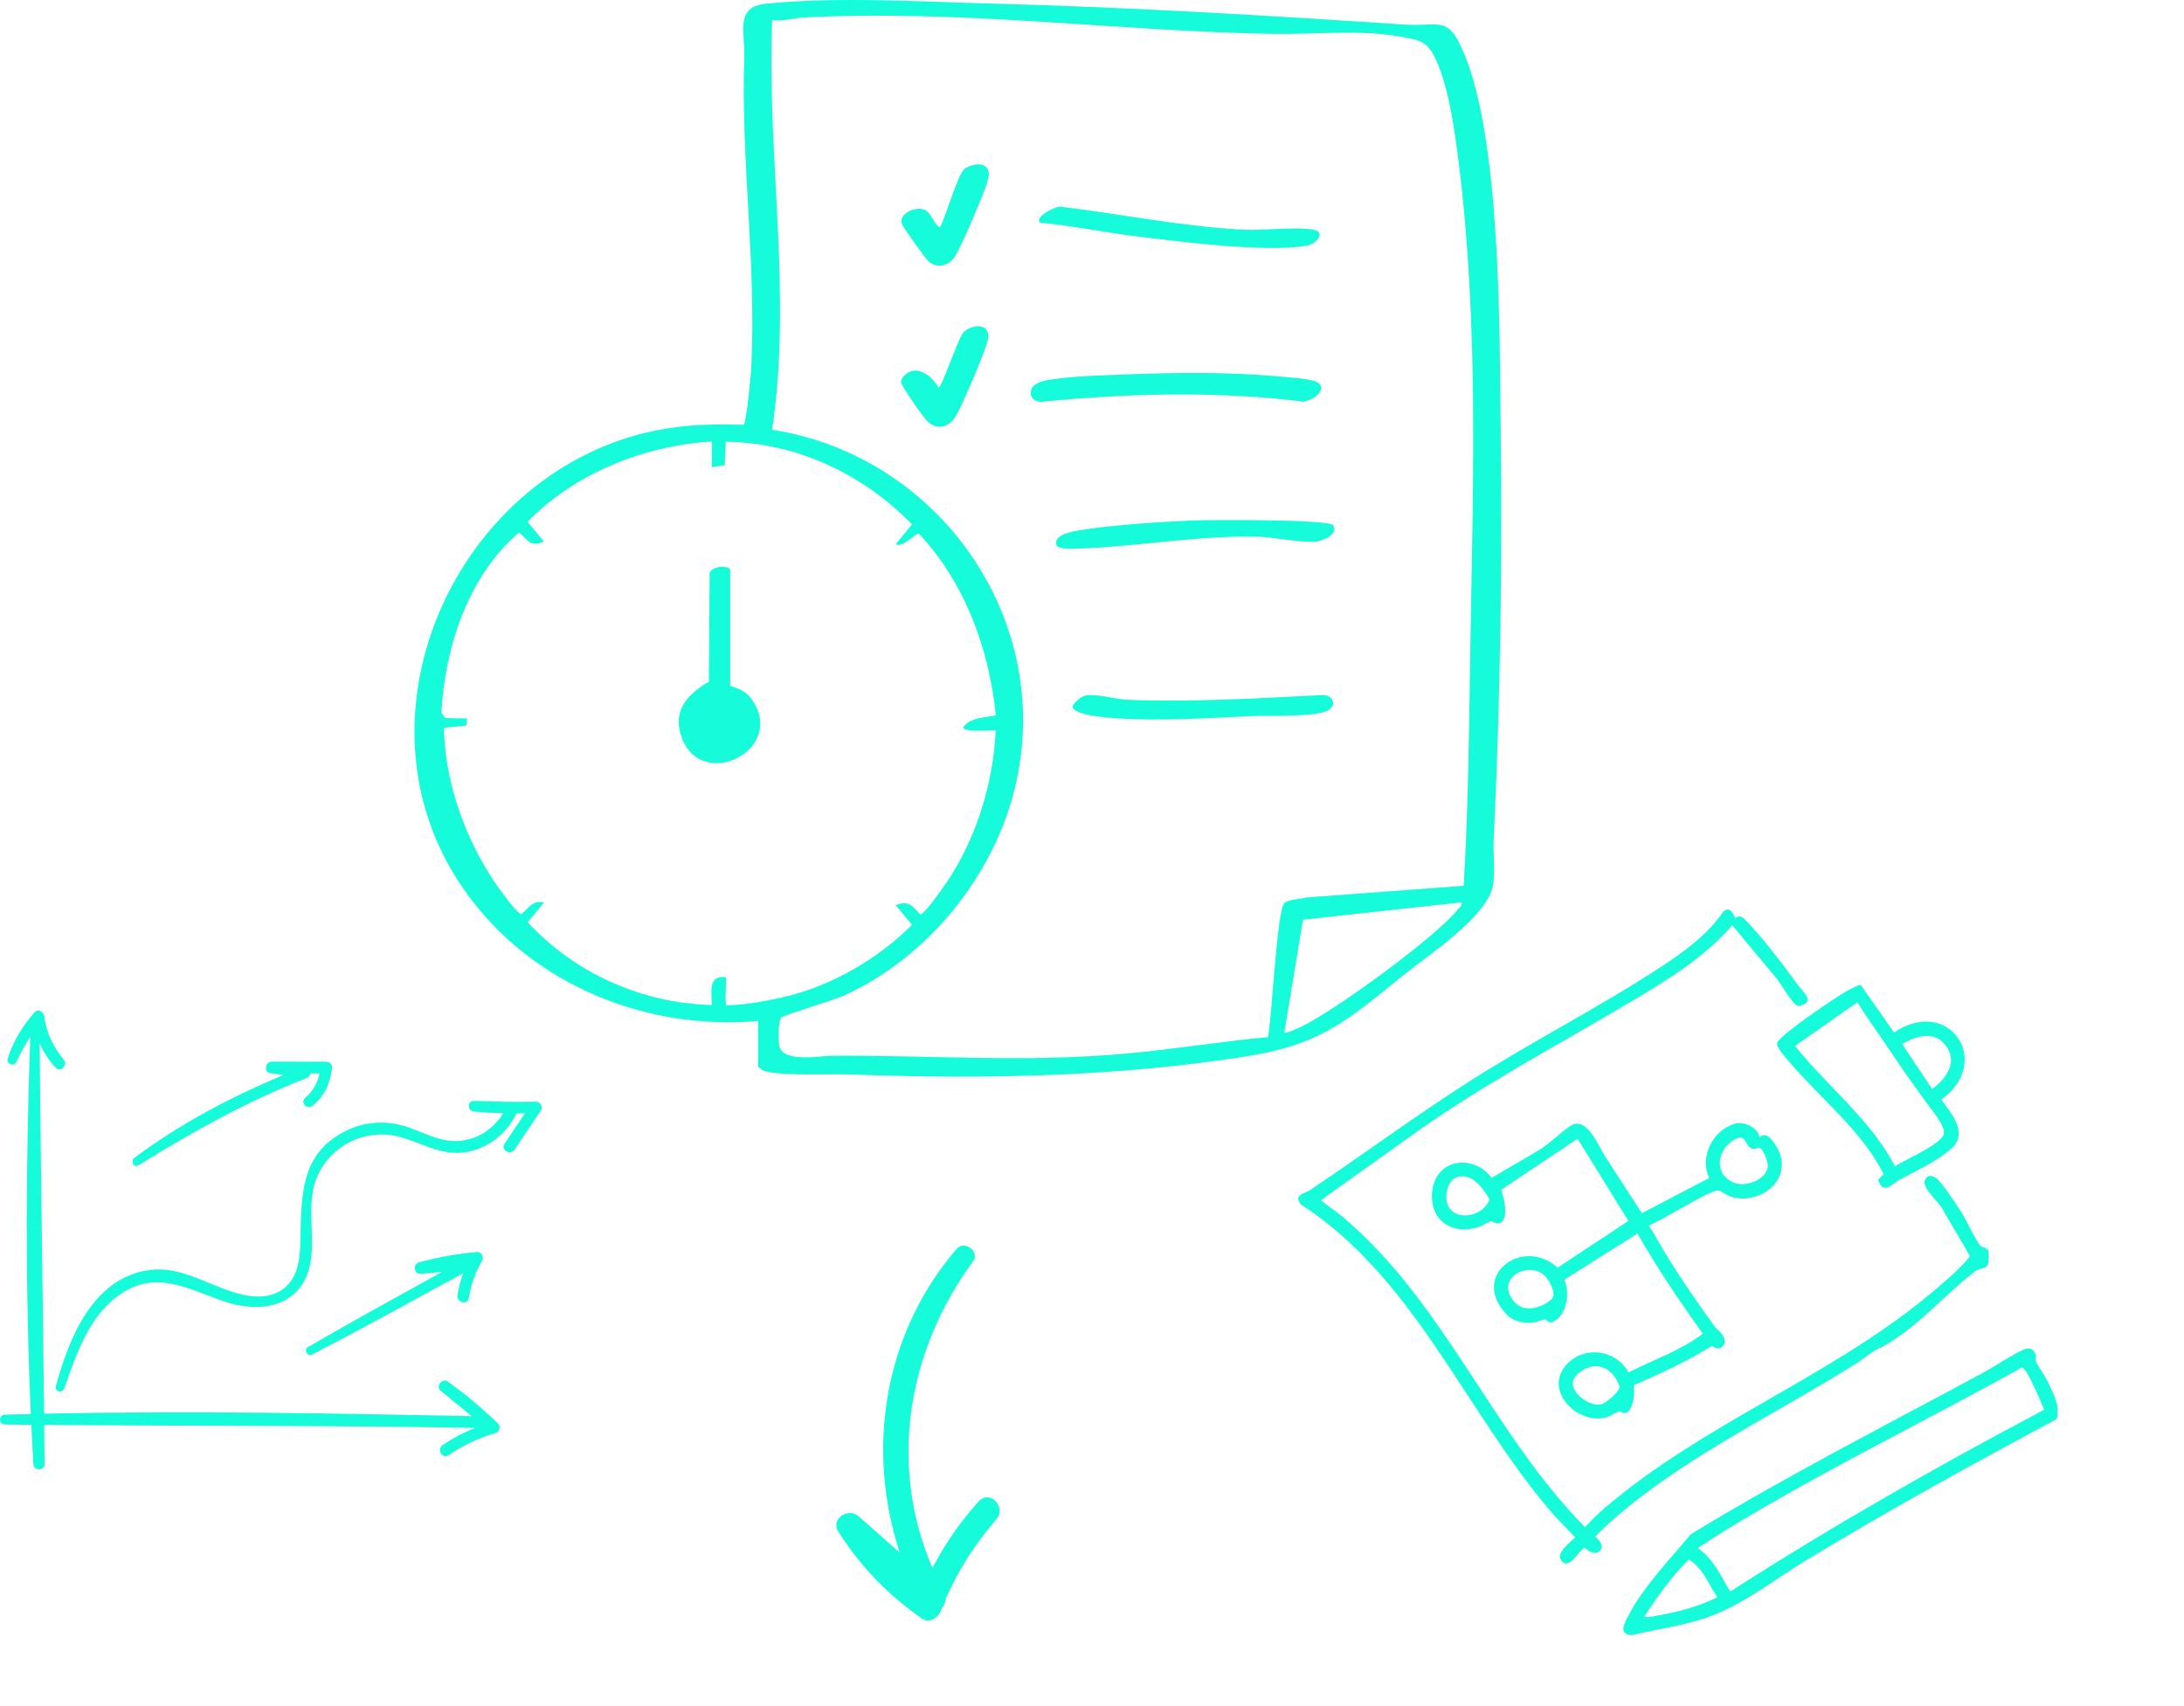 <svg width="137" height="107" viewBox="0 0 137 107" fill="none" xmlns="http://www.w3.org/2000/svg">
<path d="M47.555 64.05C40.145 64.7 32.655 61.45 28.655 55.13C22.155 44.87 28.275 30.78 39.595 27.39C41.975 26.68 44.185 26.57 46.665 26.65C46.805 26.53 47.105 23.53 47.125 23.09C47.455 16.56 46.465 10.01 46.685 3.52C46.735 1.97 46.085 0.43 48.065 0.23C52.595 -0.22 57.805 0.11 62.375 0.23C70.965 0.46 79.525 0.97 88.085 1.54C90.365 1.69 90.815 0.91 91.835 3.34C94.145 8.83 94.065 20.73 94.135 26.89C94.245 35.46 94.105 44.16 93.695 52.73C93.655 53.62 93.795 54.59 93.665 55.47C93.375 57.46 89.645 59.88 88.085 61.14C84.715 63.85 82.985 65.49 78.425 66.23C70.185 67.56 61.795 67.71 53.475 67.41C51.895 67.35 49.725 67.5 48.225 67.26C47.955 67.22 47.735 67.11 47.555 66.9V64.05ZM91.815 55.58C92.125 50.36 92.155 45.12 92.245 39.87C92.425 29.66 92.755 19.23 91.355 9.08C91.125 7.42 90.795 5.4 90.135 3.88C89.565 2.58 89.145 2.53 87.775 2.29C85.165 1.84 82.525 2.17 79.905 2.13C70.075 1.96 60.265 0.58 50.405 1.1C49.765 1.13 49.115 1.37 48.435 1.25C48.095 9.84 49.705 18.41 48.435 26.96C59.165 28.63 66.475 39.36 63.515 50C62.025 55.35 57.985 60.18 52.915 62.47C52.265 62.76 49.165 63.68 49.015 63.83C48.815 64.03 48.815 65.27 48.875 65.58C49.085 66.7 51.405 66.24 52.155 66.23C58.545 66.19 64.225 66.68 70.705 66.09C73.645 65.82 76.595 65.34 79.535 65.06C79.785 63.91 80.095 57.14 80.565 56.66C80.805 56.41 81.605 56.41 81.955 56.3L91.815 55.57V55.58ZM44.635 27.69C40.355 27.99 36.125 29.65 33.095 32.73L34.115 33.97C33.295 34.35 33.105 33.89 32.565 33.4C29.365 36.14 27.925 40.55 27.685 44.7L27.935 45.05L29.305 45.07L29.245 45.52L27.845 45.66C27.905 49.02 29.145 52.51 30.995 55.29C31.215 55.62 32.465 57.38 32.715 57.34C33.185 56.94 33.395 56.47 34.125 56.62L33.105 57.86C36.075 61.07 40.255 62.93 44.645 63.05C44.665 62.24 44.365 61.18 45.525 61.3C45.585 61.35 45.485 62.57 45.525 62.84C45.555 63.07 45.435 63.06 45.745 63.06C46.725 63.05 48.315 62.75 49.295 62.52C52.195 61.82 55.115 60.13 57.205 58.02L56.185 56.78C57.025 56.48 57.185 56.8 57.725 57.36C57.975 57.42 59.365 55.39 59.605 55.02C61.345 52.25 62.285 49.1 62.465 45.83C62.165 45.79 60.415 45.98 60.425 45.61C60.915 44.98 61.765 45.03 62.465 44.88C62.055 40.71 60.525 36.56 57.645 33.48C57.455 33.4 56.655 34.4 56.185 34.14L57.205 32.9C54.145 29.73 49.965 27.77 45.525 27.71L45.465 29.18L44.655 29.32V27.71L44.635 27.69ZM91.665 56.61L81.735 57.7L80.565 64.78C80.675 64.86 81.425 64.5 81.595 64.42C83.595 63.51 90.145 58.73 91.455 57.04C91.565 56.89 91.735 56.85 91.675 56.6L91.665 56.61Z" fill="#16FBD9"/>
<path d="M70.605 23.49C73.585 23.37 76.945 23.33 79.905 23.59C80.545 23.65 81.975 23.73 82.505 23.92C82.695 23.99 82.905 24.15 82.885 24.37C82.745 24.87 82.255 25.07 81.795 25.2C76.335 24.52 70.775 24.67 65.305 25.21C64.975 25.21 64.695 25.03 64.655 24.69C64.625 23.88 65.875 23.82 66.475 23.74C67.725 23.58 69.325 23.54 70.605 23.49Z" fill="#16FBD9"/>
<path d="M83.625 32.96C83.985 33.5 82.985 33.94 82.545 33.98C81.585 34.06 79.935 33.7 78.905 33.67C75.165 33.58 71.465 34.28 67.805 34.41C67.475 34.42 66.365 34.51 66.265 34.18C66.065 33.5 67.415 33.32 67.815 33.25C69.845 32.93 72.725 32.74 74.805 32.65C75.855 32.61 83.365 32.57 83.625 32.95V32.96Z" fill="#16FBD9"/>
<path d="M68.115 43.63C68.715 43.5 70.015 43.87 70.705 43.9C74.795 44.06 78.915 43.81 82.985 43.6C83.315 43.6 83.595 43.78 83.635 44.12C83.635 44.29 83.525 44.38 83.415 44.49C82.865 45.02 79.515 44.88 78.595 44.92C75.735 45.05 72.845 45.25 69.975 45.06C69.525 45.03 67.185 44.87 67.285 44.28C67.465 44.01 67.785 43.7 68.105 43.63H68.115Z" fill="#16FBD9"/>
<path d="M65.235 13.96C64.875 13.58 66.195 12.98 66.465 12.96C70.295 13.42 74.145 14.21 78.005 14.41C79.295 14.48 81.235 14.2 82.395 14.41C83.185 14.55 82.605 15.32 81.945 15.42C79.305 15.85 74.105 15.17 71.305 14.83C69.275 14.58 67.265 14.16 65.225 13.97L65.235 13.96Z" fill="#16FBD9"/>
<path d="M58.955 14.25C59.155 14.1 60.035 11.07 60.455 10.64C60.695 10.39 61.505 10.16 61.815 10.44C62.105 10.7 62.045 10.99 61.955 11.33C61.755 12.1 60.355 15.34 59.935 16.04C59.555 16.68 58.785 16.9 58.215 16.37C58.055 16.22 56.625 14.22 56.575 14.06C56.355 13.42 57.355 12.96 57.935 13.14C58.455 13.31 58.505 14.01 58.945 14.25H58.955Z" fill="#16FBD9"/>
<path d="M56.655 23.64C57.415 22.76 58.435 23.53 58.875 24.32C59.065 24.32 60.095 21.27 60.405 20.89C60.835 20.35 62.265 20.14 61.945 21.41C61.755 22.16 60.395 25.34 59.995 26.04C59.595 26.74 58.875 27.06 58.205 26.46C57.955 26.24 56.535 24.21 56.515 23.97C56.515 23.85 56.575 23.74 56.645 23.65L56.655 23.64Z" fill="#16FBD9"/>
<path d="M45.805 43.02C45.855 43.08 46.645 43.18 47.115 43.82C49.425 46.96 44.135 49.68 42.805 46.37C42.115 44.66 43.065 43.57 44.465 42.77L44.515 35.95C44.675 35.46 45.805 35.46 45.805 35.78V43.02Z" fill="#16FBD9"/>
<path d="M62.507 95.301C61.145 96.9 60.138 98.442 59.323 100.311C59.324 100.52 59.24 100.705 59.102 100.844C59.073 100.916 59.042 100.984 59.014 101.056C58.841 101.498 58.297 101.864 57.831 101.538C55.682 100.033 54.009 98.304 52.592 96.097C52.077 95.295 53.197 94.541 53.856 95.122C54.718 95.882 55.579 96.642 56.44 97.401C54.309 90.92 55.432 83.654 60.02 78.336C60.497 77.783 61.484 78.525 61.043 79.126C56.871 84.819 55.736 91.935 58.49 98.364C59.273 96.863 60.218 95.483 61.394 94.187C62.08 93.429 63.157 94.537 62.507 95.301Z" fill="#16FBD9"/>
<path d="M124.719 79.251C124.606 79.665 124.205 79.517 123.89 79.757C121.992 81.207 120.267 83.296 118.076 84.495C117.47 84.723 117.003 85.183 116.462 85.524C111.39 88.722 105.878 91.281 101.303 95.228C101.137 95.372 100.069 96.332 100.07 96.418C100.978 97.093 100.15 97.871 99.411 97.084C99.058 97.215 98.372 98.681 97.886 97.807C97.653 97.386 98.526 96.716 98.813 96.446C98.242 95.843 97.633 95.249 97.099 94.612C91.834 88.341 88.625 80.082 81.567 75.537L81.427 75.227C81.451 74.886 81.923 74.83 82.158 74.672C85.49 72.436 88.695 70.069 92.066 67.908C96.078 65.335 100.402 63.155 104.321 60.569C105.736 59.636 107.167 58.583 108.118 57.163C108.603 56.787 108.812 57.573 108.863 57.581C108.935 57.594 109.038 57.337 109.39 57.612C110.65 58.911 111.726 60.354 112.792 61.81C113.146 62.293 113.954 62.865 112.817 63.12C112.404 63.04 111.722 61.652 111.379 61.307L108.66 58.046C106.916 60.076 104.53 61.526 102.238 62.884C97.642 65.609 92.915 68.101 88.561 71.225L82.864 75.292C83.282 75.661 83.762 75.952 84.189 76.31C90.594 81.678 93.611 89.915 99.425 95.803C99.787 95.409 100.184 95.013 100.59 94.664C106.762 89.357 114.559 86.494 120.794 81.404C121.561 80.777 122.818 79.732 123.423 78.989C123.481 78.918 123.588 78.853 123.547 78.749L121.92 75.977C121.732 75.483 120.564 74.562 120.732 74.081C120.914 73.555 121.393 73.786 121.672 74.114C122.11 74.632 122.653 75.464 123.032 76.047C123.365 76.559 123.916 77.81 124.255 78.173C124.352 78.277 124.607 78.243 124.735 78.468C124.766 78.523 124.739 79.182 124.72 79.25L124.719 79.251Z" fill="#16FBD9"/>
<path d="M107.801 74.68C107.318 74.609 104.121 76.651 103.425 76.879C103.859 77.546 104.235 78.267 104.657 78.94C105.552 80.366 106.554 81.844 107.553 83.207C107.708 83.419 107.933 83.541 108.079 83.791C108.418 84.367 107.9 84.827 107.391 84.433C105.851 85.401 104.201 86.147 102.542 86.878L102.467 86.965C102.581 87.382 102.44 88.681 101.869 88.652C101.782 88.647 101.683 88.534 101.61 88.536C101.438 88.539 101.046 88.827 100.829 88.897C99.128 89.446 96.918 87.444 98.118 85.793C99.131 84.398 101.332 84.565 102.154 86.096C103.717 85.306 105.406 84.737 106.82 83.668C105.359 81.636 103.957 79.557 102.715 77.387L98.127 80.283C98.495 81.1 98.303 82.5 97.425 82.918C97.118 83.064 97.046 82.791 96.918 82.769C96.879 82.762 96.354 82.948 96.164 82.972C95.64 83.037 94.943 82.9 94.557 82.511C92.125 80.056 95.512 77.522 97.704 79.528L102.147 76.594L98.959 71.438L94.162 74.646C94.338 75.121 94.708 76.519 94.052 76.739C93.832 76.813 93.623 76.603 93.541 76.61C93.414 76.621 92.971 76.904 92.76 76.974C91.183 77.495 89.748 76.661 89.828 74.895C89.926 72.731 92.374 72.3 93.569 73.896L96.384 72.24C97.134 71.832 97.795 71.119 98.462 70.659C99.519 69.927 100.237 71.85 100.697 72.557C101.467 73.74 102.218 74.932 102.999 76.106L107.219 73.9C106.59 72.594 107.443 70.903 108.803 70.502C109.395 70.327 110.257 70.707 110.373 71.352C110.831 70.885 111.309 71.686 111.518 72.086C112.509 73.982 110.407 75.647 108.579 75.072C108.331 74.993 107.92 74.699 107.803 74.681L107.801 74.68ZM110.891 73.192C110.924 72.9 110.643 72.214 110.425 72.024C110.344 71.953 110.039 72.146 109.848 72.04C109.431 71.807 109.527 71.096 108.82 71.481C107.732 72.075 107.452 73.606 108.73 74.181C109.467 74.512 110.802 74.012 110.892 73.192L110.891 73.192ZM96.914 80.045C95.915 79.034 93.63 80.218 95.062 81.74C95.657 82.374 96.825 82.018 97.357 81.468C97.65 81.165 97.176 80.311 96.914 80.045ZM92.777 74.316C91.957 73.47 90.844 73.636 90.735 74.926C90.586 76.685 92.905 76.569 93.427 75.275C93.414 75.102 92.928 74.472 92.777 74.316ZM101.594 86.996C101.594 86.942 101.413 86.558 101.366 86.484C100.723 85.499 99.675 85.475 98.867 86.299C98.075 87.107 99.726 88.395 100.533 88.065C100.816 87.948 101.593 87.298 101.594 86.996Z" fill="#16FBD9"/>
<path d="M129.063 88.643C129.04 88.788 129.104 88.955 128.948 89.06C123.666 91.894 118.401 94.782 113.275 97.899C111.22 99.148 109.385 100.655 107.103 101.464C105.56 102.011 103.932 102.197 102.35 102.584C101.546 102.5 101.857 101.919 102.105 101.432C103.065 99.548 104.718 97.866 106.063 96.247C112.018 92.62 118.225 89.45 124.353 86.141C125.182 85.693 126.081 85.061 126.915 84.677C127.238 84.528 127.523 84.584 127.683 84.927C127.765 85.102 127.641 85.258 127.723 85.437C127.873 85.769 128.214 86.189 128.387 86.555C128.678 87.172 129.161 88.012 129.062 88.642L129.063 88.643ZM128.234 88.435C128.066 88.063 127.121 85.761 126.837 85.788C121.9 88.539 116.823 91.053 111.909 93.846C110.081 94.884 108.253 95.951 106.506 97.113C107.511 97.839 107.922 98.822 108.535 99.846C114.923 95.737 121.527 91.982 128.233 88.436L128.234 88.435ZM107.726 100.203C107.155 99.349 106.864 98.425 105.945 97.836C104.857 98.891 103.989 100.15 103.148 101.398C103.318 101.498 103.559 101.419 103.742 101.39C105.101 101.175 106.491 100.814 107.726 100.203Z" fill="#16FBD9"/>
<path d="M121.772 68.982C122.42 69.864 123.491 71.09 122.399 72.062C121.511 72.854 120.234 73.426 119.193 73.999C118.671 74.287 118.114 75.004 117.816 74.006L118.159 73.659C116.756 70.882 114.24 68.975 112.273 66.652C112.063 66.403 111.369 65.676 111.493 65.389C111.543 65.273 111.891 64.958 112.015 64.857C112.988 64.052 114.63 62.915 115.715 62.253C115.907 62.135 116.582 61.755 116.73 61.799L118.813 64.77C122.254 62.443 125.075 66.613 121.775 68.981L121.772 68.982ZM121.199 68.319C121.994 67.742 122.767 66.755 122.173 65.771C121.471 64.609 120.313 64.944 119.313 65.486L121.2 68.32L121.199 68.319ZM118.868 73.159C119.495 72.769 121.727 71.796 121.927 71.166C122.07 70.715 121.275 69.76 120.987 69.369C120.142 68.223 119.371 67.134 118.582 65.951C117.895 64.923 117.161 63.926 116.512 62.873L112.605 65.617C114.64 68.173 117.333 70.221 118.869 73.158L118.868 73.159Z" fill="#16FBD9"/>
<path d="M31.234 89.293C31.139 89.201 31.04 89.112 30.944 89.021C30.93 89.003 30.919 88.985 30.899 88.969L30.81 88.896C29.948 88.092 29.044 87.351 28.081 86.665C27.744 86.425 27.312 86.977 27.636 87.242C28.287 87.775 28.938 88.308 29.59 88.841C20.657 88.661 11.698 88.493 2.763 88.689C2.686 80.938 2.547 73.186 2.487 65.434C2.725 65.997 3.055 66.519 3.486 66.969C3.809 67.308 4.275 66.813 3.99 66.465C3.339 65.668 2.907 64.794 2.775 63.765C2.74 63.49 2.389 63.248 2.162 63.511C1.428 64.361 0.794 65.339 0.484 66.429C0.398 66.733 0.862 66.946 1.007 66.649C1.283 66.086 1.566 65.549 1.897 65.039C1.623 72.892 1.581 80.842 1.934 88.708C1.389 88.722 0.843 88.731 0.298 88.747C-0.099 88.759 -0.1 89.361 0.298 89.365C0.855 89.372 1.412 89.376 1.968 89.382C2.007 90.201 2.045 91.02 2.093 91.837C2.119 92.284 2.798 92.293 2.795 91.837C2.789 91.021 2.778 90.205 2.771 89.389C11.776 89.469 20.781 89.412 29.788 89.58C29.084 89.864 28.42 90.211 27.765 90.654C27.375 90.919 27.743 91.557 28.137 91.29C29.06 90.665 29.998 90.219 31.072 89.907C31.334 89.832 31.435 89.489 31.234 89.293Z" fill="#16FBD9"/>
<path d="M33.62 69.11C32.32 69.149 31.028 69.102 29.729 69.065C29.293 69.052 29.31 69.691 29.729 69.732C30.34 69.791 30.954 69.822 31.569 69.837C30.967 70.794 30.031 71.458 28.867 71.568C27.605 71.687 26.62 71.037 25.466 70.674C24.239 70.287 22.989 70.34 21.816 70.888C18.745 72.325 18.92 75.11 18.837 78.022C18.805 79.16 18.618 80.424 17.498 81.031C16.363 81.647 14.955 81.214 13.851 80.784C12.399 80.219 10.965 79.451 9.355 79.676C5.809 80.172 4.327 83.959 3.503 86.961C3.41 87.301 3.907 87.428 4.024 87.105C4.795 84.981 5.509 82.69 7.41 81.294C9.659 79.643 11.634 80.781 13.904 81.594C16.389 82.484 19.091 81.978 19.504 79.01C19.714 77.501 19.318 75.913 19.695 74.424C20.28 72.118 22.718 70.712 25.002 71.305C26.533 71.704 27.82 72.621 29.466 72.235C30.787 71.926 31.806 71.039 32.408 69.846C32.583 69.847 32.758 69.846 32.932 69.845C32.502 70.48 32.07 71.115 31.647 71.755C31.387 72.149 32.013 72.506 32.276 72.122C32.836 71.306 33.383 70.48 33.933 69.656C34.086 69.428 33.885 69.102 33.62 69.11Z" fill="#16FBD9"/>
<path d="M20.466 66.604C19.325 66.603 18.183 66.601 17.042 66.6C16.643 66.599 16.525 67.257 16.944 67.319C17.22 67.36 17.496 67.401 17.772 67.442C14.48 68.817 11.281 70.503 8.427 72.64C8.159 72.841 8.397 73.287 8.696 73.101C12.091 70.991 15.506 69.09 19.238 67.632C19.36 67.585 19.446 67.465 19.48 67.337C19.668 67.338 19.856 67.338 20.044 67.338C19.919 67.951 19.617 68.467 19.134 68.882C18.826 69.205 19.286 69.649 19.619 69.367C20.39 68.711 20.712 67.959 20.834 66.972C20.858 66.774 20.646 66.604 20.466 66.604Z" fill="#16FBD9"/>
<path d="M29.925 78.542C28.68 78.654 27.486 78.865 26.278 79.195C25.895 79.299 25.956 79.945 26.375 79.909C26.824 79.871 27.274 79.833 27.723 79.795C24.912 81.346 22.098 82.896 19.322 84.505C19.019 84.68 19.287 85.132 19.594 84.972C22.773 83.321 25.913 81.591 29.057 79.875C28.896 80.305 28.777 80.751 28.697 81.242C28.621 81.706 29.331 81.906 29.407 81.438C29.545 80.586 29.804 79.845 30.242 79.095C30.374 78.871 30.21 78.516 29.925 78.542Z" fill="#16FBD9"/>
</svg>
